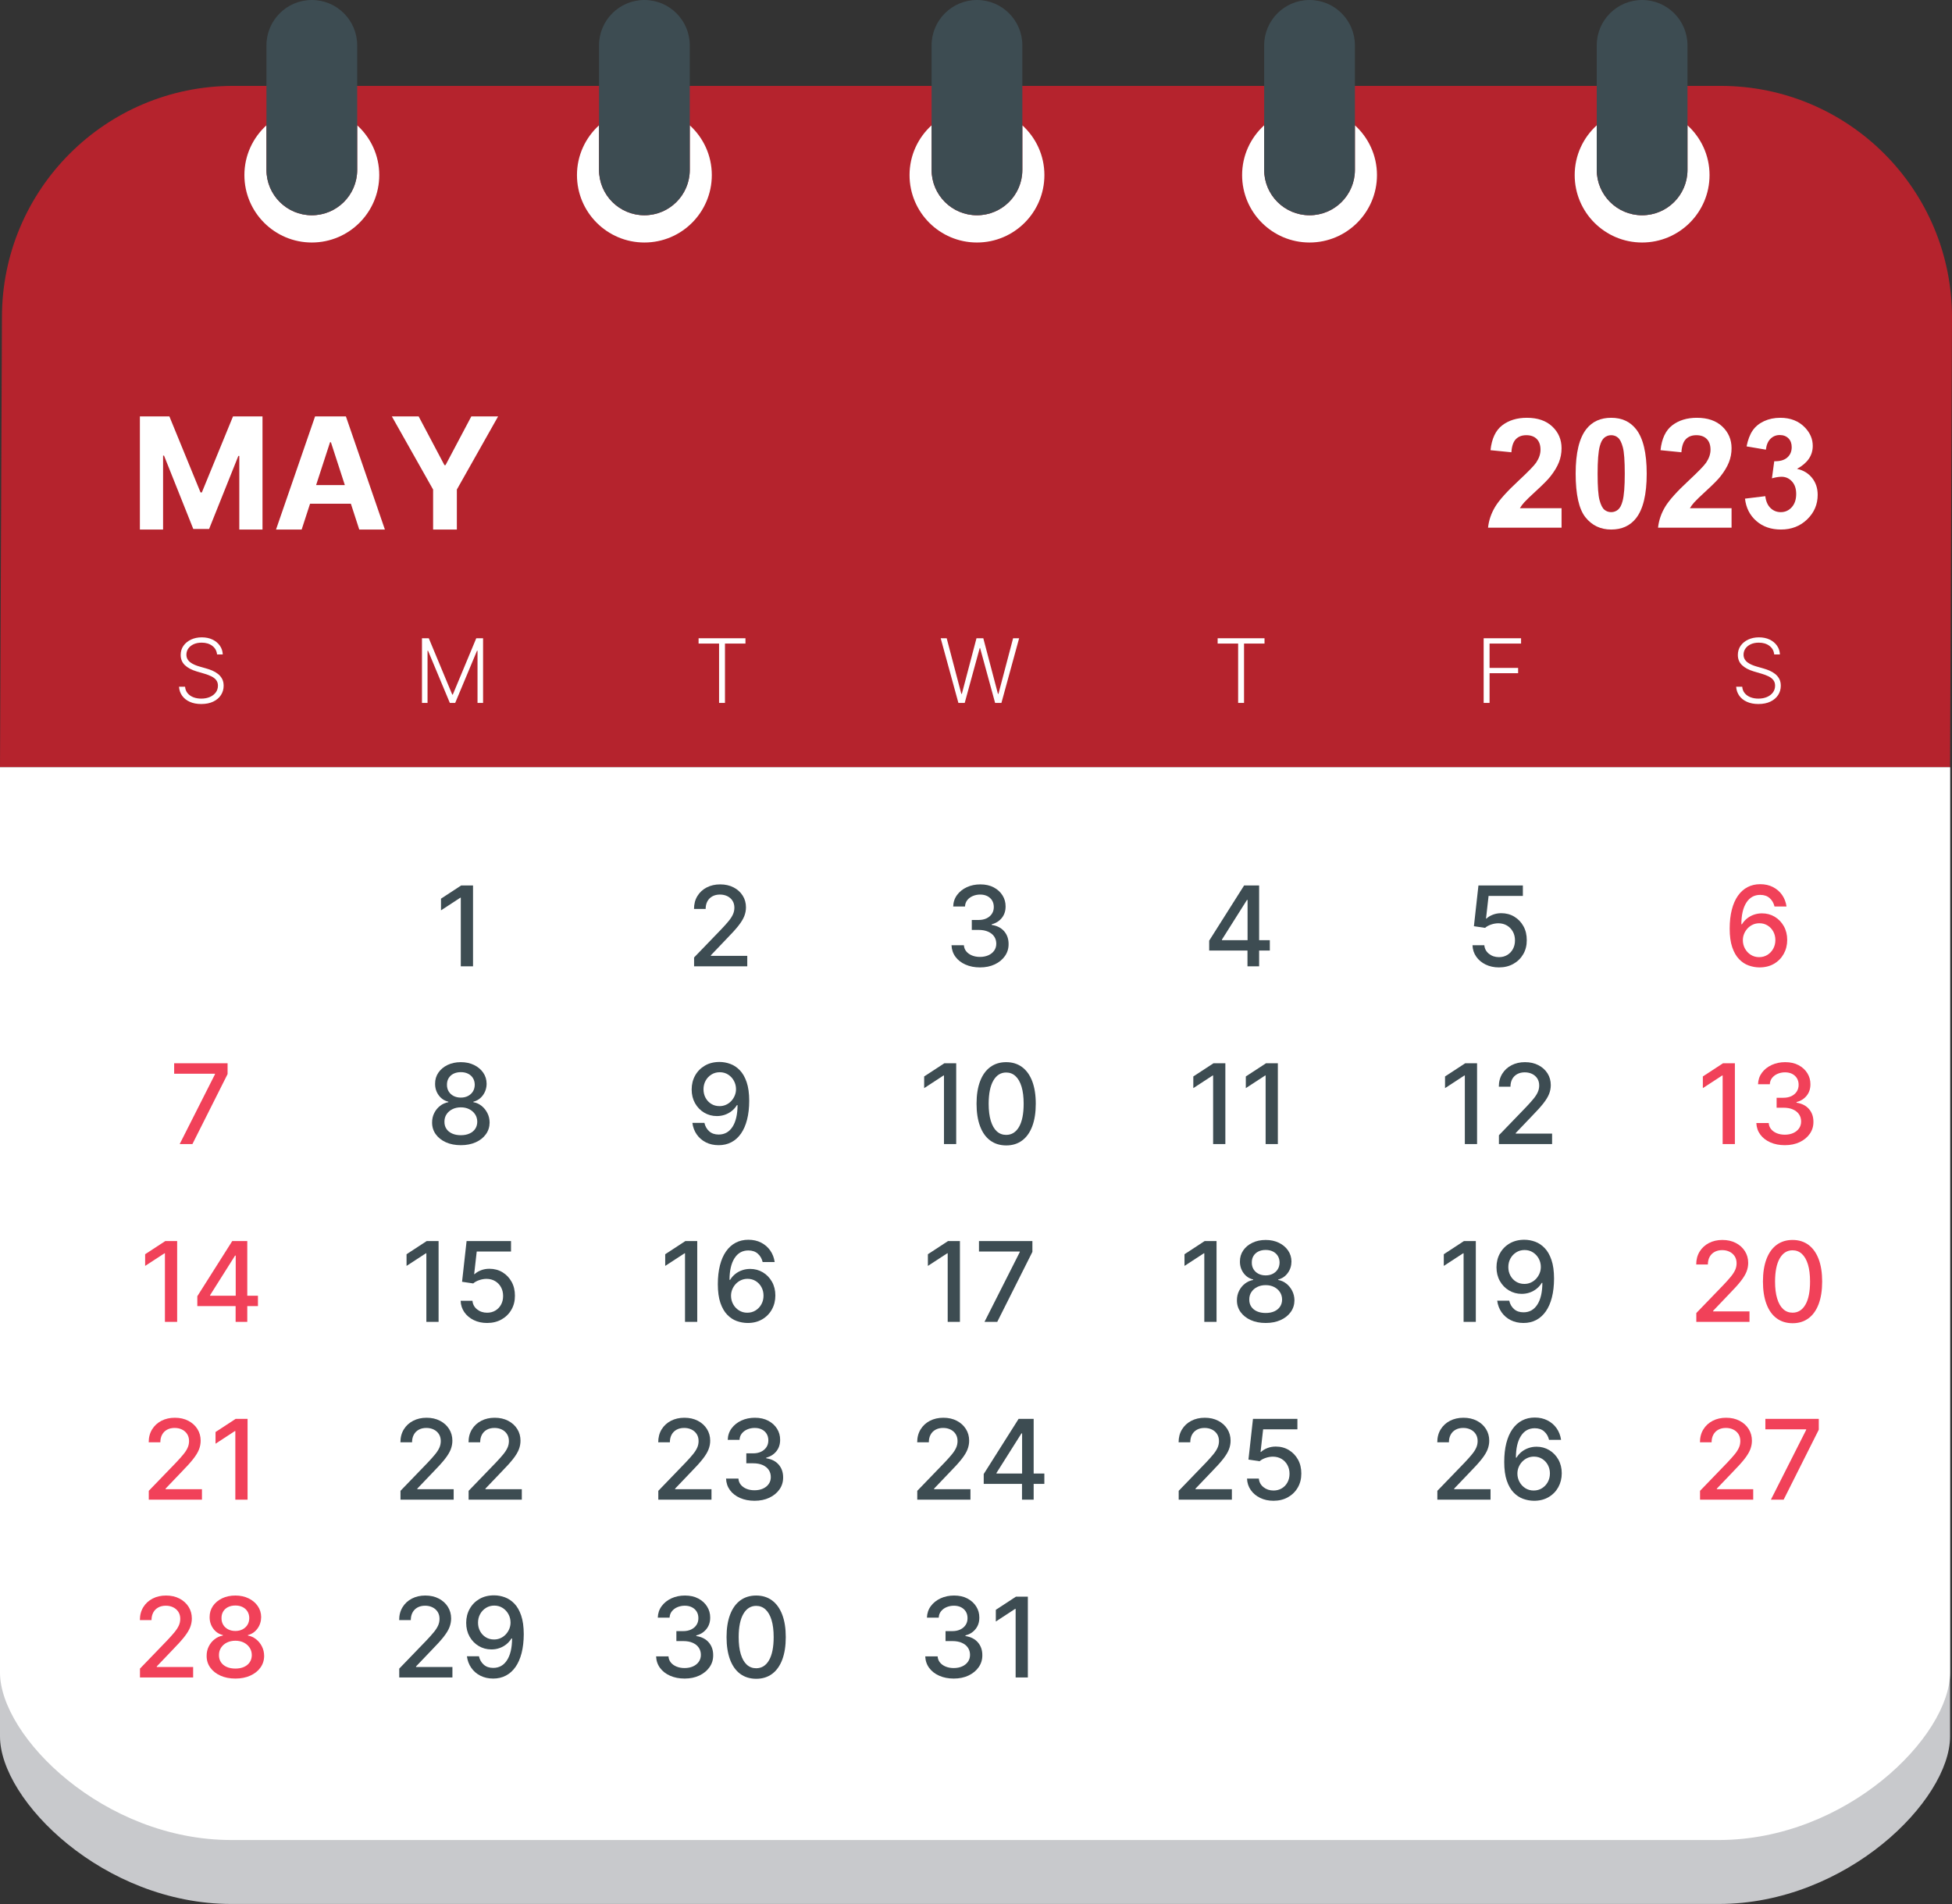 <?xml version="1.0" encoding="UTF-8"?>
<!DOCTYPE svg PUBLIC '-//W3C//DTD SVG 1.0//EN'
          'http://www.w3.org/TR/2001/REC-SVG-20010904/DTD/svg10.dtd'>
<svg height="487.6" preserveAspectRatio="xMidYMid meet" version="1.0" viewBox="0.0 0.0 500.0 487.6" width="500.0" xmlns="http://www.w3.org/2000/svg" xmlns:xlink="http://www.w3.org/1999/xlink" zoomAndPan="magnify"
><rect x="0.0" y="0.0" width="500.0" height="487.6" fill="#333333" stroke="none"/><defs
  ><clipPath id="a"
    ><path d="M 0 196 L 500 196 L 500 487.59 L 0 487.59 Z M 0 196"
    /></clipPath
  ></defs
  ><g
  ><g clip-path="url(#a)" id="change1_1"
    ><path d="M 0 196.496 L 0 444.695 C 0 461.055 26.535 487.59 59.27 487.59 L 440.234 487.59 C 472.969 487.59 499.504 461.055 499.504 444.695 L 499.504 196.496 L 0 196.496" fill="#c8c9cc"
    /></g
    ><g id="change2_1"
    ><path d="M 440.73 21.996 L 59.766 21.996 C 27.031 21.996 0.496 48.531 0.496 81.262 L 0 196.496 L 499.504 196.496 L 500 81.262 C 500 48.531 473.465 21.996 440.73 21.996" fill="#b5232d"
    /></g
    ><g id="change3_1"
    ><path d="M 79.871 62.105 C 89.41 62.105 97.145 54.371 97.145 44.836 C 97.145 39.781 94.957 35.246 91.496 32.09 L 91.496 43.508 C 91.496 49.926 86.293 55.129 79.871 55.129 C 73.453 55.129 68.25 49.926 68.25 43.508 L 68.25 32.09 C 64.789 35.246 62.602 39.781 62.602 44.836 C 62.602 54.371 70.336 62.105 79.871 62.105" fill="#fff"
    /></g
    ><g id="change3_2"
    ><path d="M 165.062 62.105 C 174.598 62.105 182.328 54.371 182.328 44.836 C 182.328 39.781 180.145 35.246 176.684 32.09 L 176.684 43.508 C 176.684 49.926 171.48 55.129 165.062 55.129 C 158.641 55.129 153.438 49.926 153.438 43.508 L 153.438 32.09 C 149.977 35.246 147.789 39.781 147.789 44.836 C 147.789 54.371 155.523 62.105 165.062 62.105" fill="#fff"
    /></g
    ><g id="change3_3"
    ><path d="M 250.246 62.105 C 259.785 62.105 267.52 54.371 267.52 44.836 C 267.52 39.781 265.332 35.246 261.871 32.09 L 261.871 43.508 C 261.871 49.926 256.668 55.129 250.246 55.129 C 243.828 55.129 238.625 49.926 238.625 43.508 L 238.625 32.09 C 235.164 35.246 232.977 39.781 232.977 44.836 C 232.977 54.371 240.711 62.105 250.246 62.105" fill="#fff"
    /></g
    ><g id="change3_4"
    ><path d="M 420.621 62.105 C 430.16 62.105 437.895 54.371 437.895 44.836 C 437.895 39.781 435.707 35.246 432.246 32.09 L 432.246 43.508 C 432.246 49.926 427.043 55.129 420.621 55.129 C 414.203 55.129 409 49.926 409 43.508 L 409 32.09 C 405.539 35.246 403.352 39.781 403.352 44.836 C 403.352 54.371 411.086 62.105 420.621 62.105" fill="#fff"
    /></g
    ><g id="change3_5"
    ><path d="M 335.438 62.105 C 344.973 62.105 352.707 54.371 352.707 44.836 C 352.707 39.781 350.52 35.246 347.059 32.09 L 347.059 43.508 C 347.059 49.926 341.855 55.129 335.438 55.129 C 329.016 55.129 323.812 49.926 323.812 43.508 L 323.812 32.09 C 320.352 35.246 318.164 39.781 318.164 44.836 C 318.164 54.371 325.898 62.105 335.438 62.105" fill="#fff"
    /></g
    ><g id="change3_6"
    ><path d="M 0 196.496 L 0 428.32 C 0 444.68 26.535 471.215 59.27 471.215 L 440.234 471.215 C 472.969 471.215 499.504 444.68 499.504 428.32 L 499.504 196.496 L 0 196.496" fill="#fff"
    /></g
    ><g id="change3_7"
    ><path d="M 53.75 178.496 C 53.105 178.773 52.371 178.91 51.547 178.91 C 50.801 178.91 50.129 178.793 49.523 178.559 C 48.922 178.324 48.43 177.98 48.055 177.527 C 47.676 177.074 47.461 176.523 47.406 175.871 L 45.855 175.871 C 45.914 176.746 46.18 177.512 46.656 178.176 C 47.129 178.84 47.781 179.355 48.609 179.73 C 49.441 180.105 50.418 180.293 51.547 180.293 C 52.742 180.293 53.77 180.09 54.625 179.676 C 55.48 179.262 56.141 178.703 56.598 177.996 C 57.055 177.293 57.285 176.496 57.285 175.613 C 57.285 174.922 57.152 174.332 56.887 173.84 C 56.617 173.348 56.266 172.93 55.828 172.586 C 55.387 172.242 54.902 171.961 54.375 171.73 C 53.848 171.508 53.32 171.32 52.789 171.176 L 51.043 170.676 C 50.645 170.562 50.25 170.422 49.859 170.254 C 49.469 170.086 49.113 169.887 48.793 169.652 C 48.473 169.418 48.219 169.137 48.031 168.805 C 47.84 168.477 47.746 168.094 47.746 167.656 C 47.746 167.066 47.91 166.535 48.242 166.07 C 48.574 165.605 49.031 165.238 49.617 164.973 C 50.203 164.711 50.879 164.578 51.652 164.578 C 52.746 164.578 53.652 164.852 54.375 165.395 C 55.098 165.938 55.504 166.672 55.598 167.594 L 57.059 167.594 C 57.027 166.754 56.777 166.004 56.312 165.344 C 55.844 164.684 55.215 164.164 54.422 163.785 C 53.633 163.41 52.719 163.219 51.691 163.219 C 50.672 163.219 49.754 163.41 48.938 163.789 C 48.121 164.172 47.477 164.699 46.996 165.375 C 46.52 166.051 46.281 166.836 46.281 167.723 C 46.281 168.785 46.641 169.656 47.359 170.344 C 48.074 171.027 49.082 171.562 50.383 171.949 L 52.363 172.531 C 53.047 172.734 53.648 172.961 54.168 173.219 C 54.688 173.48 55.094 173.797 55.387 174.18 C 55.676 174.559 55.824 175.027 55.824 175.59 C 55.824 176.254 55.637 176.832 55.27 177.332 C 54.898 177.828 54.391 178.219 53.75 178.496" fill="#fff"
    /></g
    ><g id="change3_8"
    ><path d="M 123.738 180.012 L 123.738 163.453 L 121.992 163.453 L 115.984 177.879 L 115.84 177.879 L 109.836 163.453 L 108.086 163.453 L 108.086 180.012 L 109.512 180.012 L 109.512 166.648 L 109.641 166.648 L 115.227 180.012 L 116.598 180.012 L 122.188 166.648 L 122.316 166.648 L 122.316 180.012 L 123.738 180.012" fill="#fff"
    /></g
    ><g id="change3_9"
    ><path d="M 185.699 180.012 L 185.699 164.812 L 190.949 164.812 L 190.949 163.453 L 178.941 163.453 L 178.941 164.812 L 184.188 164.812 L 184.188 180.012 L 185.699 180.012" fill="#fff"
    /></g
    ><g id="change3_10"
    ><path d="M 255.621 177.691 L 251.871 163.453 L 250.125 163.453 L 246.375 177.691 L 246.242 177.691 L 242.492 163.453 L 240.957 163.453 L 245.492 180.012 L 247.109 180.012 L 250.949 165.969 L 251.055 165.969 L 254.895 180.012 L 256.512 180.012 L 261.047 163.453 L 259.504 163.453 L 255.75 177.691 L 255.621 177.691" fill="#fff"
    /></g
    ><g id="change3_11"
    ><path d="M 317.145 180.012 L 318.656 180.012 L 318.656 164.812 L 323.902 164.812 L 323.902 163.453 L 311.898 163.453 L 311.898 164.812 L 317.145 164.812 L 317.145 180.012" fill="#fff"
    /></g
    ><g id="change3_12"
    ><path d="M 381.547 172.402 L 388.863 172.402 L 388.863 171.047 L 381.547 171.047 L 381.547 164.812 L 389.617 164.812 L 389.617 163.453 L 380.035 163.453 L 380.035 180.012 L 381.547 180.012 L 381.547 172.402" fill="#fff"
    /></g
    ><g id="change3_13"
    ><path d="M 452.609 178.496 C 451.965 178.773 451.23 178.91 450.406 178.91 C 449.664 178.91 448.988 178.793 448.387 178.559 C 447.781 178.324 447.293 177.98 446.914 177.527 C 446.535 177.074 446.32 176.523 446.266 175.871 L 444.715 175.871 C 444.773 176.746 445.043 177.512 445.516 178.176 C 445.988 178.84 446.641 179.355 447.473 179.73 C 448.301 180.105 449.281 180.293 450.406 180.293 C 451.602 180.293 452.629 180.09 453.488 179.676 C 454.344 179.262 455 178.703 455.461 177.996 C 455.918 177.293 456.145 176.496 456.145 175.613 C 456.145 174.922 456.012 174.332 455.746 173.84 C 455.48 173.348 455.125 172.93 454.688 172.586 C 454.246 172.242 453.766 171.961 453.234 171.73 C 452.707 171.508 452.18 171.32 451.652 171.176 L 449.906 170.676 C 449.508 170.562 449.113 170.422 448.723 170.254 C 448.328 170.086 447.977 169.887 447.652 169.652 C 447.332 169.418 447.078 169.137 446.891 168.805 C 446.703 168.477 446.605 168.094 446.605 167.656 C 446.605 167.066 446.773 166.535 447.105 166.07 C 447.438 165.605 447.895 165.238 448.48 164.973 C 449.062 164.711 449.742 164.578 450.512 164.578 C 451.605 164.578 452.516 164.852 453.234 165.395 C 453.957 165.938 454.363 166.672 454.457 167.594 L 455.922 167.594 C 455.887 166.754 455.637 166.004 455.172 165.344 C 454.707 164.684 454.078 164.164 453.285 163.785 C 452.492 163.41 451.582 163.219 450.551 163.219 C 449.535 163.219 448.617 163.41 447.801 163.789 C 446.984 164.172 446.336 164.699 445.859 165.375 C 445.383 166.051 445.145 166.836 445.145 167.723 C 445.145 168.785 445.504 169.656 446.219 170.344 C 446.938 171.027 447.945 171.562 449.242 171.949 L 451.223 172.531 C 451.906 172.734 452.512 172.961 453.031 173.219 C 453.551 173.48 453.957 173.797 454.246 174.18 C 454.535 174.559 454.684 175.027 454.684 175.59 C 454.684 176.254 454.5 176.832 454.129 177.332 C 453.762 177.828 453.254 178.219 452.609 178.496" fill="#fff"
    /></g
    ><g id="change3_14"
    ><path d="M 389.031 123.051 C 386.023 125.844 384.012 128.082 382.992 129.77 C 381.973 131.461 381.359 133.246 381.156 135.133 L 399.988 135.133 L 399.988 130.145 L 389.32 130.145 C 389.602 129.66 389.969 129.164 390.422 128.652 C 390.871 128.145 391.945 127.109 393.641 125.555 C 395.336 124 396.508 122.809 397.156 121.98 C 398.141 120.734 398.855 119.539 399.309 118.398 C 399.762 117.258 399.988 116.055 399.988 114.793 C 399.988 112.574 399.195 110.723 397.617 109.23 C 396.035 107.738 393.863 106.992 391.098 106.992 C 388.574 106.992 386.473 107.637 384.789 108.926 C 383.105 110.211 382.105 112.336 381.789 115.289 L 387.141 115.824 C 387.242 114.258 387.625 113.137 388.289 112.461 C 388.949 111.785 389.844 111.449 390.965 111.449 C 392.098 111.449 392.988 111.77 393.633 112.414 C 394.273 113.059 394.598 113.977 394.598 115.176 C 394.598 116.262 394.227 117.355 393.488 118.465 C 392.938 119.266 391.453 120.797 389.031 123.051" fill="#fff"
    /></g
    ><g id="change3_15"
    ><path d="M 415.625 128.309 C 415.344 129.379 414.949 130.121 414.441 130.535 C 413.93 130.949 413.352 131.156 412.699 131.156 C 412.051 131.156 411.473 130.953 410.969 130.547 C 410.469 130.137 410.051 129.32 409.719 128.09 C 409.387 126.859 409.223 124.602 409.223 121.312 C 409.223 118.023 409.406 115.688 409.773 114.297 C 410.055 113.227 410.449 112.484 410.961 112.07 C 411.469 111.656 412.051 111.449 412.699 111.449 C 413.352 111.449 413.926 111.656 414.43 112.07 C 414.934 112.484 415.352 113.305 415.684 114.535 C 416.016 115.766 416.18 118.023 416.18 121.312 C 416.18 124.602 415.992 126.934 415.625 128.309 Z M 412.699 106.992 C 409.984 106.992 407.867 107.949 406.352 109.863 C 404.52 112.18 403.602 115.98 403.602 121.254 C 403.602 126.633 404.438 130.371 406.105 132.469 C 407.773 134.562 409.973 135.609 412.699 135.609 C 415.414 135.609 417.527 134.656 419.047 132.742 C 420.883 130.426 421.801 126.613 421.801 121.312 C 421.801 115.996 420.887 112.195 419.066 109.898 C 417.535 107.965 415.414 106.992 412.699 106.992" fill="#fff"
    /></g
    ><g id="change3_16"
    ><path d="M 428.336 108.926 C 426.656 110.211 425.652 112.336 425.336 115.289 L 430.688 115.824 C 430.789 114.258 431.172 113.137 431.836 112.461 C 432.496 111.785 433.391 111.449 434.512 111.449 C 435.645 111.449 436.535 111.77 437.18 112.414 C 437.82 113.059 438.145 113.977 438.145 115.176 C 438.145 116.262 437.773 117.355 437.035 118.465 C 436.484 119.266 435.004 120.797 432.582 123.051 C 429.57 125.844 427.559 128.082 426.539 129.77 C 425.52 131.461 424.906 133.246 424.703 135.133 L 443.535 135.133 L 443.535 130.145 L 432.867 130.145 C 433.148 129.66 433.516 129.164 433.969 128.652 C 434.418 128.145 435.492 127.109 437.188 125.555 C 438.883 124 440.055 122.809 440.707 121.98 C 441.688 120.734 442.402 119.539 442.855 118.398 C 443.309 117.258 443.535 116.055 443.535 114.793 C 443.535 112.574 442.742 110.723 441.164 109.23 C 439.582 107.738 437.41 106.992 434.645 106.992 C 432.121 106.992 430.02 107.637 428.336 108.926" fill="#fff"
    /></g
    ><g id="change3_17"
    ><path d="M 456.152 131.156 C 455.117 131.156 454.238 130.809 453.512 130.105 C 452.785 129.406 452.34 128.391 452.176 127.066 L 446.977 127.699 C 447.242 130.055 448.211 131.965 449.883 133.422 C 451.551 134.883 453.652 135.609 456.191 135.609 C 458.867 135.609 461.102 134.746 462.898 133.012 C 464.695 131.277 465.594 129.184 465.594 126.723 C 465.594 125.027 465.113 123.582 464.152 122.383 C 463.191 121.184 461.906 120.414 460.301 120.07 C 462.988 118.605 464.332 116.641 464.332 114.184 C 464.332 112.449 463.676 110.895 462.363 109.516 C 460.77 107.836 458.656 106.992 456.02 106.992 C 454.477 106.992 453.086 107.285 451.84 107.863 C 450.598 108.445 449.629 109.238 448.934 110.254 C 448.238 111.266 447.723 112.621 447.379 114.316 L 452.328 115.156 C 452.469 113.934 452.863 113.004 453.512 112.367 C 454.164 111.727 454.949 111.41 455.863 111.41 C 456.797 111.41 457.539 111.691 458.102 112.25 C 458.66 112.812 458.941 113.562 458.941 114.508 C 458.941 115.617 458.562 116.504 457.797 117.176 C 457.031 117.844 455.922 118.156 454.469 118.121 L 453.879 122.496 C 454.832 122.23 455.652 122.098 456.344 122.098 C 457.387 122.098 458.273 122.492 459 123.281 C 459.727 124.07 460.09 125.141 460.09 126.492 C 460.09 127.922 459.711 129.055 458.953 129.895 C 458.195 130.738 457.262 131.156 456.152 131.156" fill="#fff"
    /></g
    ><g id="change3_18"
    ><path d="M 41.773 116.684 L 42.016 116.684 L 49.512 135.469 L 53.559 135.469 L 61.055 116.754 L 61.297 116.754 L 61.297 135.609 L 67.238 135.609 L 67.238 106.637 L 59.684 106.637 L 51.703 126.105 L 51.363 126.105 L 43.387 106.637 L 35.832 106.637 L 35.832 135.609 L 41.773 135.609 L 41.773 116.684" fill="#fff"
    /></g
    ><g id="change3_19"
    ><path d="M 80.973 124.223 L 84.539 113.258 L 84.766 113.258 L 88.328 124.223 Z M 80.707 106.637 L 70.703 135.609 L 77.27 135.609 L 79.418 129.004 L 89.879 129.004 L 92.023 135.609 L 98.59 135.609 L 88.602 106.637 L 80.707 106.637" fill="#fff"
    /></g
    ><g id="change3_20"
    ><path d="M 110.938 135.609 L 117.023 135.609 L 117.023 125.367 L 127.59 106.637 L 120.73 106.637 L 114.121 119.117 L 113.84 119.117 L 107.234 106.637 L 100.371 106.637 L 110.938 125.367 L 110.938 135.609" fill="#fff"
    /></g
    ><g id="change4_1"
    ><path d="M 446.758 239.121 C 446.977 238.598 447.277 238.137 447.664 237.73 C 448.047 237.328 448.492 237.012 449 236.781 C 449.512 236.551 450.062 236.438 450.664 236.438 C 451.453 236.438 452.152 236.629 452.77 237.016 C 453.387 237.398 453.871 237.914 454.227 238.57 C 454.578 239.223 454.758 239.949 454.758 240.742 C 454.758 241.559 454.574 242.297 454.211 242.953 C 453.848 243.613 453.352 244.141 452.727 244.531 C 452.098 244.922 451.387 245.117 450.594 245.117 C 449.797 245.117 449.086 244.918 448.453 244.516 C 447.824 244.117 447.332 243.586 446.969 242.926 C 446.609 242.266 446.43 241.547 446.43 240.773 C 446.43 240.191 446.539 239.641 446.758 239.121 Z M 445.449 245.621 C 446.176 246.379 446.988 246.918 447.879 247.238 C 448.77 247.562 449.68 247.73 450.602 247.746 C 452.043 247.758 453.305 247.453 454.383 246.832 C 455.461 246.207 456.297 245.359 456.895 244.289 C 457.488 243.219 457.789 242.023 457.789 240.703 C 457.789 239.383 457.496 238.211 456.918 237.184 C 456.34 236.16 455.562 235.359 454.59 234.773 C 453.617 234.191 452.531 233.902 451.328 233.902 C 450.609 233.902 449.926 234.016 449.273 234.238 C 448.625 234.465 448.039 234.785 447.516 235.199 C 446.992 235.613 446.555 236.113 446.195 236.699 L 446.047 236.699 C 446.051 234.328 446.477 232.48 447.324 231.156 C 448.172 229.836 449.352 229.172 450.867 229.172 C 451.863 229.172 452.672 229.445 453.289 229.996 C 453.91 230.547 454.324 231.262 454.535 232.145 L 457.613 232.145 C 457.453 231.031 457.074 230.047 456.48 229.191 C 455.883 228.336 455.105 227.664 454.148 227.172 C 453.195 226.68 452.098 226.434 450.867 226.434 C 449.668 226.434 448.586 226.688 447.621 227.191 C 446.656 227.695 445.836 228.434 445.156 229.406 C 444.477 230.375 443.957 231.566 443.598 232.977 C 443.234 234.387 443.055 236 443.055 237.812 C 443.055 239.719 443.273 241.309 443.707 242.582 C 444.141 243.855 444.723 244.867 445.449 245.621" fill="#f14159"
    /></g
    ><g id="change4_2"
    ><path d="M 55.059 275.125 L 46.023 292.992 L 49.285 292.992 L 58.293 275.066 L 58.293 272.297 L 44.609 272.297 L 44.609 274.973 L 55.059 274.973 L 55.059 275.125" fill="#f14159"
    /></g
    ><g id="change4_3"
    ><path d="M 441.254 275.43 L 441.254 292.992 L 444.387 292.992 L 444.387 272.297 L 441.344 272.297 L 436.18 275.672 L 436.18 278.66 L 441.129 275.43 L 441.254 275.43" fill="#f14159"
    /></g
    ><g id="change4_4"
    ><path d="M 453.477 292.559 C 454.562 293.035 455.801 293.273 457.188 293.273 C 458.602 293.273 459.859 293.016 460.957 292.5 C 462.055 291.984 462.922 291.277 463.559 290.375 C 464.195 289.473 464.512 288.449 464.504 287.312 C 464.512 286.004 464.137 284.91 463.379 284.027 C 462.617 283.145 461.555 282.602 460.18 282.391 L 460.18 282.23 C 461.258 281.953 462.121 281.41 462.77 280.602 C 463.422 279.793 463.742 278.809 463.734 277.652 C 463.742 276.637 463.48 275.699 462.953 274.844 C 462.426 273.988 461.676 273.301 460.711 272.785 C 459.742 272.27 458.598 272.012 457.27 272.012 C 456 272.012 454.852 272.254 453.812 272.73 C 452.773 273.211 451.941 273.871 451.312 274.719 C 450.684 275.57 450.352 276.555 450.316 277.672 L 453.336 277.672 C 453.363 277.039 453.559 276.496 453.922 276.039 C 454.289 275.586 454.762 275.234 455.344 274.988 C 455.926 274.742 456.555 274.617 457.227 274.617 C 457.938 274.617 458.551 274.754 459.074 275.023 C 459.594 275.293 459.996 275.664 460.285 276.141 C 460.57 276.613 460.715 277.172 460.715 277.812 C 460.715 278.48 460.551 279.062 460.219 279.555 C 459.891 280.051 459.434 280.438 458.852 280.715 C 458.27 280.988 457.594 281.129 456.824 281.129 L 455.074 281.129 L 455.074 283.676 L 456.824 283.676 C 457.781 283.676 458.598 283.824 459.273 284.129 C 459.953 284.43 460.465 284.848 460.82 285.375 C 461.176 285.906 461.352 286.516 461.352 287.211 C 461.352 287.879 461.172 288.465 460.816 288.973 C 460.457 289.48 459.965 289.879 459.336 290.16 C 458.703 290.445 457.984 290.586 457.168 290.586 C 456.426 290.586 455.754 290.465 455.148 290.223 C 454.539 289.98 454.051 289.633 453.676 289.188 C 453.301 288.738 453.094 288.207 453.055 287.594 L 449.883 287.594 C 449.93 288.719 450.27 289.711 450.898 290.562 C 451.527 291.41 452.387 292.078 453.477 292.559" fill="#f14159"
    /></g
    ><g id="change4_5"
    ><path d="M 42.246 320.961 L 42.246 338.523 L 45.379 338.523 L 45.379 317.824 L 42.34 317.824 L 37.176 321.199 L 37.176 324.191 L 42.129 320.961 L 42.246 320.961" fill="#f14159"
    /></g
    ><g id="change4_6"
    ><path d="M 53.82 331.672 L 60.215 321.547 L 60.379 321.547 L 60.379 331.832 L 53.82 331.832 Z M 50.543 334.48 L 60.355 334.48 L 60.355 338.523 L 63.34 338.523 L 63.34 334.48 L 66.074 334.48 L 66.074 331.832 L 63.34 331.832 L 63.34 317.824 L 59.488 317.824 L 50.543 331.953 L 50.543 334.48" fill="#f14159"
    /></g
    ><g id="change4_7"
    ><path d="M 443.363 326.926 C 442.875 327.523 442.258 328.215 441.512 329.004 L 434.508 336.258 L 434.508 338.523 L 448.129 338.523 L 448.129 335.844 L 438.812 335.844 L 438.812 335.691 L 442.926 331.387 C 444.184 330.105 445.168 329.02 445.875 328.117 C 446.582 327.219 447.078 326.402 447.367 325.668 C 447.652 324.934 447.797 324.184 447.797 323.414 C 447.797 322.305 447.516 321.305 446.957 320.418 C 446.398 319.531 445.621 318.832 444.629 318.316 C 443.633 317.801 442.484 317.543 441.188 317.543 C 439.898 317.543 438.75 317.805 437.742 318.324 C 436.73 318.848 435.934 319.582 435.355 320.523 C 434.777 321.469 434.484 322.57 434.484 323.828 L 437.469 323.828 C 437.469 323.086 437.617 322.441 437.91 321.887 C 438.211 321.336 438.633 320.906 439.188 320.605 C 439.738 320.305 440.387 320.148 441.125 320.148 C 441.824 320.148 442.457 320.285 443.016 320.559 C 443.574 320.832 444.016 321.223 444.34 321.723 C 444.66 322.223 444.824 322.82 444.824 323.508 C 444.824 324.113 444.703 324.684 444.461 325.223 C 444.219 325.762 443.852 326.328 443.363 326.926" fill="#f14159"
    /></g
    ><g id="change4_8"
    ><path d="M 455.879 322.254 C 456.676 320.879 457.77 320.191 459.164 320.191 C 460.086 320.191 460.883 320.5 461.555 321.117 C 462.223 321.734 462.738 322.637 463.102 323.824 C 463.461 325.012 463.641 326.465 463.641 328.184 C 463.641 330.77 463.246 332.75 462.453 334.117 C 461.66 335.484 460.566 336.168 459.164 336.168 C 458.227 336.168 457.426 335.863 456.762 335.254 C 456.094 334.645 455.578 333.742 455.219 332.555 C 454.855 331.367 454.676 329.91 454.676 328.184 C 454.684 325.605 455.086 323.625 455.879 322.254 Z M 455.07 337.602 C 456.203 338.438 457.566 338.859 459.164 338.867 C 460.754 338.867 462.113 338.445 463.246 337.605 C 464.379 336.77 465.242 335.555 465.844 333.961 C 466.441 332.367 466.742 330.441 466.742 328.184 C 466.742 325.941 466.441 324.027 465.84 322.438 C 465.234 320.852 464.367 319.641 463.238 318.801 C 462.105 317.965 460.746 317.543 459.164 317.543 C 457.582 317.543 456.223 317.961 455.086 318.797 C 453.949 319.633 453.082 320.844 452.48 322.434 C 451.879 324.023 451.574 325.941 451.574 328.184 C 451.574 330.434 451.875 332.355 452.477 333.953 C 453.074 335.551 453.938 336.766 455.07 337.602" fill="#f14159"
    /></g
    ><g id="change4_9"
    ><path d="M 42.414 381.223 L 46.527 376.922 C 47.789 375.641 48.77 374.551 49.477 373.652 C 50.184 372.75 50.684 371.934 50.969 371.199 C 51.254 370.465 51.398 369.715 51.398 368.945 C 51.398 367.836 51.117 366.836 50.559 365.949 C 50 365.062 49.223 364.363 48.23 363.848 C 47.238 363.332 46.09 363.074 44.789 363.074 C 43.504 363.074 42.352 363.336 41.344 363.855 C 40.332 364.379 39.539 365.113 38.961 366.055 C 38.379 367 38.09 368.102 38.09 369.359 L 41.07 369.359 C 41.07 368.617 41.219 367.973 41.516 367.422 C 41.812 366.867 42.234 366.438 42.789 366.137 C 43.34 365.836 43.988 365.684 44.727 365.684 C 45.43 365.684 46.059 365.816 46.617 366.094 C 47.18 366.363 47.617 366.754 47.941 367.254 C 48.266 367.758 48.426 368.352 48.426 369.039 C 48.426 369.645 48.305 370.215 48.062 370.754 C 47.82 371.297 47.457 371.863 46.965 372.457 C 46.48 373.055 45.859 373.746 45.113 374.535 L 38.109 381.789 L 38.109 384.055 L 51.73 384.055 L 51.73 381.375 L 42.414 381.375 L 42.414 381.223" fill="#f14159"
    /></g
    ><g id="change4_10"
    ><path d="M 63.414 384.055 L 63.414 363.355 L 60.371 363.355 L 55.207 366.73 L 55.207 369.727 L 60.16 366.488 L 60.281 366.488 L 60.281 384.055 L 63.414 384.055" fill="#f14159"
    /></g
    ><g id="change4_11"
    ><path d="M 439.766 381.223 L 443.879 376.922 C 445.141 375.641 446.121 374.551 446.832 373.652 C 447.535 372.75 448.035 371.934 448.32 371.199 C 448.605 370.465 448.75 369.715 448.75 368.945 C 448.75 367.836 448.469 366.836 447.91 365.949 C 447.352 365.062 446.574 364.363 445.582 363.848 C 444.59 363.332 443.441 363.074 442.141 363.074 C 440.855 363.074 439.707 363.336 438.695 363.855 C 437.684 364.379 436.891 365.113 436.312 366.055 C 435.73 367 435.441 368.102 435.441 369.359 L 438.422 369.359 C 438.422 368.617 438.57 367.973 438.867 367.422 C 439.164 366.867 439.59 366.438 440.141 366.137 C 440.691 365.836 441.34 365.684 442.082 365.684 C 442.781 365.684 443.41 365.816 443.969 366.094 C 444.531 366.363 444.973 366.754 445.297 367.254 C 445.617 367.758 445.777 368.352 445.777 369.039 C 445.777 369.645 445.656 370.215 445.414 370.754 C 445.172 371.297 444.809 371.863 444.32 372.457 C 443.828 373.055 443.211 373.746 442.465 374.535 L 435.461 381.789 L 435.461 384.055 L 449.082 384.055 L 449.082 381.375 L 439.766 381.375 L 439.766 381.223" fill="#f14159"
    /></g
    ><g id="change4_12"
    ><path d="M 452.195 366.035 L 462.645 366.035 L 462.645 366.188 L 453.609 384.055 L 456.875 384.055 L 465.879 366.129 L 465.879 363.355 L 452.195 363.355 L 452.195 366.035" fill="#f14159"
    /></g
    ><g id="change4_13"
    ><path d="M 40.156 426.754 L 44.27 422.449 C 45.527 421.168 46.512 420.078 47.219 419.18 C 47.926 418.277 48.422 417.465 48.711 416.73 C 48.996 415.992 49.141 415.242 49.141 414.477 C 49.141 413.363 48.859 412.363 48.301 411.477 C 47.742 410.594 46.965 409.895 45.973 409.379 C 44.977 408.859 43.832 408.602 42.531 408.602 C 41.242 408.602 40.094 408.863 39.086 409.387 C 38.074 409.91 37.281 410.641 36.699 411.586 C 36.121 412.527 35.832 413.629 35.832 414.891 L 38.812 414.891 C 38.812 414.148 38.961 413.504 39.258 412.949 C 39.551 412.395 39.977 411.969 40.531 411.664 C 41.082 411.363 41.73 411.211 42.469 411.211 C 43.172 411.211 43.801 411.348 44.359 411.621 C 44.918 411.895 45.359 412.281 45.684 412.781 C 46.008 413.285 46.168 413.879 46.168 414.566 C 46.168 415.172 46.047 415.746 45.805 416.285 C 45.562 416.824 45.195 417.391 44.707 417.984 C 44.219 418.582 43.602 419.273 42.855 420.062 L 35.852 427.32 L 35.852 429.582 L 49.473 429.582 L 49.473 426.902 L 40.156 426.902 L 40.156 426.754" fill="#f14159"
    /></g
    ><g id="change4_14"
    ><path d="M 63.973 425.676 C 63.629 426.191 63.145 426.594 62.52 426.879 C 61.895 427.164 61.152 427.309 60.297 427.309 C 59.434 427.309 58.684 427.164 58.051 426.879 C 57.418 426.594 56.93 426.191 56.594 425.676 C 56.254 425.16 56.086 424.559 56.09 423.863 C 56.086 423.141 56.266 422.504 56.629 421.953 C 56.992 421.402 57.488 420.965 58.125 420.648 C 58.758 420.336 59.48 420.176 60.297 420.176 C 61.105 420.176 61.82 420.336 62.449 420.648 C 63.074 420.965 63.57 421.402 63.938 421.953 C 64.305 422.504 64.492 423.141 64.5 423.863 C 64.492 424.559 64.316 425.16 63.973 425.676 Z M 56.738 414.383 C 56.73 413.738 56.879 413.172 57.172 412.688 C 57.469 412.199 57.887 411.824 58.422 411.559 C 58.957 411.293 59.582 411.16 60.297 411.16 C 60.996 411.16 61.613 411.293 62.145 411.559 C 62.676 411.824 63.094 412.199 63.395 412.688 C 63.691 413.172 63.844 413.738 63.852 414.383 C 63.844 415.043 63.688 415.621 63.383 416.113 C 63.074 416.602 62.656 416.988 62.125 417.266 C 61.594 417.539 60.984 417.68 60.297 417.68 C 59.594 417.68 58.977 417.539 58.441 417.266 C 57.906 416.988 57.484 416.602 57.184 416.113 C 56.883 415.621 56.73 415.043 56.738 414.383 Z M 65.594 419.797 C 64.973 419.301 64.273 418.984 63.5 418.852 L 63.5 418.73 C 64.504 418.48 65.316 417.93 65.945 417.07 C 66.57 416.219 66.887 415.234 66.895 414.121 C 66.887 413.07 66.598 412.129 66.023 411.297 C 65.453 410.465 64.668 409.809 63.676 409.328 C 62.684 408.848 61.555 408.602 60.297 408.602 C 59.023 408.602 57.887 408.844 56.891 409.32 C 55.895 409.801 55.109 410.453 54.539 411.285 C 53.973 412.117 53.691 413.062 53.695 414.121 C 53.691 415.234 53.996 416.219 54.617 417.07 C 55.234 417.93 56.059 418.48 57.094 418.73 L 57.094 418.852 C 56.309 418.984 55.605 419.301 54.969 419.797 C 54.336 420.289 53.836 420.906 53.469 421.645 C 53.102 422.383 52.922 423.188 52.93 424.066 C 52.922 425.184 53.23 426.18 53.859 427.055 C 54.484 427.934 55.352 428.617 56.461 429.117 C 57.57 429.617 58.848 429.867 60.297 429.867 C 61.73 429.867 63 429.617 64.109 429.117 C 65.219 428.617 66.086 427.934 66.711 427.055 C 67.34 426.18 67.656 425.184 67.66 424.066 C 67.656 423.188 67.465 422.383 67.094 421.645 C 66.719 420.906 66.219 420.289 65.594 419.797" fill="#f14159"
    /></g
    ><g id="change5_1"
    ><path d="M 79.871 0 C 73.453 0 68.25 5.203 68.25 11.621 L 68.25 43.508 C 68.25 49.926 73.453 55.129 79.871 55.129 C 86.293 55.129 91.496 49.926 91.496 43.508 L 91.496 11.621 C 91.496 5.203 86.293 0 79.871 0" fill="#3d4c52"
    /></g
    ><g id="change5_2"
    ><path d="M 176.684 43.508 L 176.684 11.621 C 176.684 5.203 171.48 0 165.062 0 C 158.641 0 153.438 5.203 153.438 11.621 L 153.438 43.508 C 153.438 49.926 158.641 55.129 165.062 55.129 C 171.48 55.129 176.684 49.926 176.684 43.508" fill="#3d4c52"
    /></g
    ><g id="change5_3"
    ><path d="M 250.246 55.129 C 256.668 55.129 261.871 49.926 261.871 43.508 L 261.871 11.621 C 261.871 5.203 256.668 0 250.246 0 C 243.828 0 238.625 5.203 238.625 11.621 L 238.625 43.508 C 238.625 49.926 243.828 55.129 250.246 55.129" fill="#3d4c52"
    /></g
    ><g id="change5_4"
    ><path d="M 420.621 0 C 414.203 0 409 5.203 409 11.621 L 409 43.508 C 409 49.926 414.203 55.129 420.621 55.129 C 427.043 55.129 432.246 49.926 432.246 43.508 L 432.246 11.621 C 432.246 5.203 427.043 0 420.621 0" fill="#3d4c52"
    /></g
    ><g id="change5_5"
    ><path d="M 335.438 0 C 329.016 0 323.812 5.203 323.812 11.621 L 323.812 43.508 C 323.812 49.926 329.016 55.129 335.438 55.129 C 341.855 55.129 347.059 49.926 347.059 43.508 L 347.059 11.621 C 347.059 5.203 341.855 0 335.438 0" fill="#3d4c52"
    /></g
    ><g id="change5_6"
    ><path d="M 118.031 229.898 L 118.031 247.461 L 121.164 247.461 L 121.164 226.766 L 118.121 226.766 L 112.961 230.141 L 112.961 233.133 L 117.91 229.898 L 118.031 229.898" fill="#3d4c52"
    /></g
    ><g id="change5_7"
    ><path d="M 181.195 230.828 C 181.492 230.277 181.918 229.848 182.469 229.547 C 183.02 229.242 183.668 229.09 184.41 229.09 C 185.109 229.09 185.738 229.227 186.301 229.5 C 186.859 229.773 187.301 230.16 187.621 230.66 C 187.945 231.164 188.109 231.758 188.109 232.445 C 188.109 233.055 187.984 233.625 187.742 234.164 C 187.5 234.703 187.137 235.27 186.648 235.867 C 186.16 236.465 185.539 237.156 184.793 237.941 L 177.789 245.199 L 177.789 247.461 L 191.41 247.461 L 191.41 244.785 L 182.094 244.785 L 182.094 244.633 L 186.207 240.328 C 187.469 239.047 188.449 237.961 189.16 237.059 C 189.863 236.16 190.363 235.344 190.648 234.609 C 190.938 233.875 191.078 233.121 191.078 232.355 C 191.078 231.242 190.801 230.246 190.238 229.359 C 189.68 228.473 188.906 227.773 187.91 227.258 C 186.918 226.742 185.77 226.484 184.469 226.484 C 183.184 226.484 182.035 226.746 181.023 227.266 C 180.012 227.789 179.219 228.523 178.641 229.465 C 178.059 230.406 177.77 231.512 177.77 232.77 L 180.75 232.77 C 180.75 232.027 180.898 231.383 181.195 230.828" fill="#3d4c52"
    /></g
    ><g id="change5_8"
    ><path d="M 251.031 247.746 C 252.445 247.746 253.703 247.488 254.801 246.973 C 255.898 246.457 256.766 245.746 257.402 244.844 C 258.039 243.941 258.355 242.922 258.348 241.781 C 258.355 240.477 257.98 239.383 257.223 238.5 C 256.465 237.617 255.398 237.07 254.023 236.863 L 254.023 236.699 C 255.102 236.426 255.965 235.883 256.613 235.074 C 257.266 234.266 257.586 233.281 257.582 232.121 C 257.586 231.105 257.328 230.168 256.797 229.312 C 256.27 228.457 255.52 227.773 254.555 227.258 C 253.586 226.742 252.441 226.484 251.113 226.484 C 249.848 226.484 248.695 226.723 247.656 227.199 C 246.617 227.68 245.785 228.344 245.156 229.191 C 244.527 230.039 244.195 231.023 244.16 232.145 L 247.184 232.145 C 247.211 231.512 247.406 230.965 247.77 230.512 C 248.133 230.055 248.605 229.707 249.188 229.461 C 249.77 229.215 250.398 229.09 251.074 229.09 C 251.781 229.09 252.395 229.227 252.918 229.496 C 253.438 229.766 253.844 230.137 254.129 230.613 C 254.414 231.086 254.559 231.645 254.559 232.285 C 254.559 232.949 254.395 233.531 254.062 234.027 C 253.734 234.523 253.277 234.906 252.695 235.184 C 252.113 235.461 251.438 235.598 250.668 235.598 L 248.922 235.598 L 248.922 238.145 L 250.668 238.145 C 251.625 238.145 252.441 238.297 253.117 238.602 C 253.797 238.902 254.312 239.32 254.664 239.848 C 255.02 240.379 255.195 240.988 255.195 241.684 C 255.195 242.348 255.016 242.938 254.66 243.445 C 254.305 243.953 253.809 244.352 253.18 244.633 C 252.551 244.914 251.828 245.059 251.012 245.059 C 250.27 245.059 249.598 244.938 248.992 244.695 C 248.387 244.449 247.895 244.105 247.52 243.656 C 247.148 243.211 246.938 242.68 246.898 242.066 L 243.727 242.066 C 243.773 243.191 244.113 244.18 244.742 245.031 C 245.371 245.883 246.23 246.551 247.32 247.027 C 248.406 247.508 249.645 247.746 251.031 247.746" fill="#3d4c52"
    /></g
    ><g id="change5_9"
    ><path d="M 313.004 240.773 L 313.004 240.609 L 319.398 230.484 L 319.562 230.484 L 319.562 240.773 Z M 319.539 247.461 L 322.523 247.461 L 322.523 243.422 L 325.262 243.422 L 325.262 240.773 L 322.523 240.773 L 322.523 226.766 L 318.672 226.766 L 309.73 240.895 L 309.73 243.422 L 319.539 243.422 L 319.539 247.461" fill="#3d4c52"
    /></g
    ><g id="change5_10"
    ><path d="M 386.074 244.566 C 385.457 244.934 384.75 245.117 383.957 245.117 C 382.957 245.117 382.102 244.832 381.387 244.258 C 380.676 243.688 380.281 242.953 380.207 242.066 L 377.176 242.066 C 377.215 243.164 377.535 244.141 378.137 244.996 C 378.734 245.852 379.535 246.523 380.543 247.012 C 381.551 247.5 382.688 247.746 383.957 247.746 C 385.344 247.746 386.574 247.445 387.648 246.84 C 388.723 246.238 389.566 245.41 390.176 244.359 C 390.785 243.309 391.086 242.113 391.078 240.773 C 391.086 239.434 390.805 238.246 390.234 237.211 C 389.668 236.176 388.891 235.359 387.902 234.762 C 386.914 234.16 385.789 233.859 384.531 233.859 C 383.762 233.859 383.047 233.992 382.375 234.254 C 381.703 234.516 381.164 234.844 380.762 235.234 L 380.641 235.234 L 381.297 229.445 L 390.078 229.445 L 390.078 226.766 L 378.699 226.766 L 377.539 237.195 L 380.398 237.621 C 380.789 237.27 381.301 236.988 381.934 236.77 C 382.566 236.555 383.199 236.445 383.824 236.445 C 384.645 236.453 385.375 236.645 386.012 237.023 C 386.648 237.402 387.148 237.922 387.512 238.578 C 387.879 239.238 388.059 239.992 388.059 240.836 C 388.059 241.66 387.883 242.398 387.527 243.047 C 387.176 243.691 386.688 244.199 386.074 244.566" fill="#3d4c52"
    /></g
    ><g id="change5_11"
    ><path d="M 114.379 285.363 C 114.742 284.809 115.242 284.375 115.875 284.059 C 116.508 283.742 117.23 283.582 118.047 283.582 C 118.855 283.582 119.574 283.742 120.199 284.059 C 120.824 284.375 121.324 284.809 121.691 285.363 C 122.059 285.914 122.242 286.551 122.25 287.27 C 122.242 287.965 122.07 288.57 121.727 289.086 C 121.383 289.602 120.898 290.004 120.27 290.285 C 119.645 290.574 118.902 290.719 118.047 290.719 C 117.184 290.719 116.438 290.574 115.805 290.285 C 115.172 290.004 114.684 289.602 114.344 289.086 C 114.004 288.57 113.836 287.965 113.844 287.27 C 113.836 286.551 114.016 285.914 114.379 285.363 Z M 114.488 277.793 C 114.484 277.145 114.629 276.578 114.926 276.094 C 115.223 275.609 115.637 275.234 116.172 274.969 C 116.711 274.703 117.332 274.57 118.047 274.57 C 118.75 274.57 119.363 274.703 119.895 274.969 C 120.43 275.234 120.844 275.609 121.145 276.094 C 121.445 276.578 121.598 277.145 121.605 277.793 C 121.598 278.453 121.441 279.027 121.137 279.52 C 120.828 280.012 120.406 280.395 119.875 280.672 C 119.344 280.949 118.734 281.086 118.047 281.086 C 117.348 281.086 116.73 280.949 116.191 280.672 C 115.656 280.395 115.238 280.012 114.934 279.52 C 114.633 279.027 114.484 278.453 114.488 277.793 Z M 114.211 292.527 C 115.32 293.023 116.598 293.273 118.047 293.273 C 119.48 293.273 120.754 293.023 121.863 292.527 C 122.969 292.027 123.84 291.34 124.465 290.465 C 125.09 289.59 125.406 288.594 125.414 287.473 C 125.406 286.598 125.219 285.789 124.844 285.055 C 124.469 284.316 123.973 283.699 123.348 283.203 C 122.723 282.711 122.023 282.395 121.25 282.262 L 121.25 282.137 C 122.254 281.887 123.07 281.336 123.695 280.48 C 124.32 279.625 124.641 278.641 124.645 277.531 C 124.641 276.48 124.348 275.539 123.777 274.707 C 123.203 273.875 122.422 273.219 121.426 272.734 C 120.434 272.254 119.305 272.012 118.047 272.012 C 116.773 272.012 115.641 272.254 114.641 272.73 C 113.645 273.211 112.863 273.863 112.293 274.695 C 111.723 275.527 111.441 276.473 111.449 277.531 C 111.441 278.641 111.746 279.625 112.367 280.48 C 112.988 281.336 113.812 281.887 114.844 282.137 L 114.844 282.262 C 114.062 282.395 113.355 282.711 112.723 283.203 C 112.09 283.699 111.59 284.316 111.223 285.055 C 110.855 285.789 110.676 286.598 110.68 287.473 C 110.676 288.594 110.984 289.59 111.609 290.465 C 112.238 291.34 113.105 292.027 114.211 292.527" fill="#3d4c52"
    /></g
    ><g id="change5_12"
    ><path d="M 180.746 276.75 C 181.109 276.094 181.605 275.566 182.238 275.176 C 182.867 274.785 183.574 274.59 184.363 274.59 C 185.164 274.59 185.879 274.789 186.508 275.191 C 187.133 275.59 187.625 276.121 187.984 276.781 C 188.348 277.441 188.527 278.16 188.527 278.934 C 188.527 279.508 188.418 280.055 188.199 280.574 C 187.98 281.098 187.68 281.562 187.301 281.973 C 186.918 282.379 186.473 282.695 185.961 282.926 C 185.449 283.156 184.895 283.27 184.305 283.27 C 183.508 283.27 182.805 283.078 182.188 282.699 C 181.57 282.316 181.086 281.801 180.73 281.148 C 180.379 280.496 180.199 279.766 180.199 278.965 C 180.199 278.148 180.383 277.41 180.746 276.75 Z M 180.367 284.938 C 181.348 285.523 182.434 285.816 183.625 285.816 C 184.359 285.816 185.051 285.699 185.699 285.473 C 186.344 285.242 186.93 284.922 187.449 284.504 C 187.973 284.086 188.41 283.586 188.762 283.008 L 188.922 283.008 C 188.914 285.387 188.484 287.234 187.641 288.559 C 186.789 289.883 185.605 290.547 184.09 290.547 C 183.102 290.547 182.293 290.273 181.672 289.723 C 181.047 289.172 180.637 288.453 180.434 287.562 L 177.352 287.562 C 177.5 288.684 177.871 289.672 178.473 290.531 C 179.07 291.391 179.852 292.062 180.809 292.547 C 181.762 293.031 182.859 293.273 184.09 293.273 C 185.297 293.273 186.379 293.02 187.34 292.516 C 188.301 292.012 189.121 291.273 189.801 290.305 C 190.48 289.332 191 288.141 191.359 286.73 C 191.723 285.32 191.906 283.707 191.91 281.895 C 191.906 279.988 191.684 278.398 191.25 277.125 C 190.816 275.852 190.234 274.84 189.512 274.09 C 188.789 273.336 187.977 272.797 187.082 272.469 C 186.188 272.137 185.277 271.969 184.355 271.961 C 182.906 271.953 181.645 272.266 180.57 272.887 C 179.496 273.512 178.66 274.355 178.062 275.422 C 177.469 276.492 177.168 277.684 177.168 279.004 C 177.168 280.324 177.457 281.496 178.031 282.523 C 178.609 283.547 179.387 284.352 180.367 284.938" fill="#3d4c52"
    /></g
    ><g id="change5_13"
    ><path d="M 241.797 275.43 L 241.797 292.992 L 244.93 292.992 L 244.93 272.297 L 241.887 272.297 L 236.723 275.672 L 236.723 278.66 L 241.672 275.43 L 241.797 275.43" fill="#3d4c52"
    /></g
    ><g id="change5_14"
    ><path d="M 261.02 288.586 C 260.227 289.953 259.133 290.637 257.73 290.637 C 256.793 290.637 255.992 290.332 255.324 289.723 C 254.66 289.113 254.145 288.215 253.785 287.023 C 253.426 285.836 253.242 284.379 253.242 282.652 C 253.25 280.074 253.652 278.094 254.445 276.723 C 255.242 275.348 256.336 274.66 257.73 274.66 C 258.652 274.66 259.449 274.969 260.121 275.586 C 260.793 276.203 261.305 277.105 261.668 278.293 C 262.027 279.48 262.207 280.934 262.207 282.652 C 262.207 285.238 261.812 287.219 261.02 288.586 Z M 257.73 272.012 C 256.148 272.012 254.789 272.43 253.652 273.266 C 252.52 274.102 251.648 275.312 251.047 276.902 C 250.441 278.492 250.141 280.41 250.141 282.652 C 250.141 284.902 250.441 286.824 251.043 288.422 C 251.641 290.02 252.508 291.234 253.637 292.07 C 254.77 292.906 256.137 293.328 257.73 293.336 C 259.32 293.336 260.684 292.914 261.812 292.074 C 262.945 291.238 263.812 290.023 264.41 288.43 C 265.012 286.836 265.309 284.91 265.309 282.652 C 265.309 280.41 265.008 278.496 264.406 276.906 C 263.801 275.32 262.938 274.109 261.805 273.27 C 260.672 272.434 259.312 272.012 257.73 272.012" fill="#3d4c52"
    /></g
    ><g id="change5_15"
    ><path d="M 310.738 275.43 L 310.738 292.992 L 313.871 292.992 L 313.871 272.297 L 310.828 272.297 L 305.664 275.672 L 305.664 278.66 L 310.617 275.43 L 310.738 275.43" fill="#3d4c52"
    /></g
    ><g id="change5_16"
    ><path d="M 327.32 292.992 L 327.32 272.297 L 324.281 272.297 L 319.113 275.672 L 319.113 278.66 L 324.066 275.43 L 324.188 275.43 L 324.188 292.992 L 327.32 292.992" fill="#3d4c52"
    /></g
    ><g id="change5_17"
    ><path d="M 375.215 275.43 L 375.215 292.992 L 378.348 292.992 L 378.348 272.297 L 375.305 272.297 L 370.141 275.672 L 370.141 278.66 L 375.09 275.43 L 375.215 275.43" fill="#3d4c52"
    /></g
    ><g id="change5_18"
    ><path d="M 387.176 272.797 C 386.168 273.316 385.371 274.051 384.793 274.992 C 384.211 275.938 383.922 277.039 383.922 278.297 L 386.902 278.297 C 386.902 277.559 387.051 276.91 387.348 276.355 C 387.645 275.805 388.07 275.379 388.621 275.074 C 389.176 274.77 389.82 274.617 390.562 274.617 C 391.262 274.617 391.895 274.758 392.453 275.027 C 393.012 275.301 393.453 275.691 393.777 276.191 C 394.098 276.691 394.262 277.289 394.262 277.977 C 394.262 278.578 394.141 279.152 393.895 279.691 C 393.656 280.23 393.289 280.801 392.801 281.395 C 392.312 281.992 391.695 282.684 390.945 283.473 L 383.945 290.727 L 383.945 292.992 L 397.566 292.992 L 397.566 290.312 L 388.25 290.312 L 388.25 290.16 L 392.359 285.855 C 393.621 284.574 394.605 283.484 395.312 282.59 C 396.02 281.688 396.516 280.871 396.801 280.137 C 397.09 279.402 397.23 278.652 397.23 277.883 C 397.23 276.773 396.953 275.773 396.395 274.887 C 395.836 274.004 395.059 273.301 394.062 272.785 C 393.07 272.27 391.922 272.012 390.621 272.012 C 389.336 272.012 388.188 272.273 387.176 272.797" fill="#3d4c52"
    /></g
    ><g id="change5_19"
    ><path d="M 109.211 320.961 L 109.211 338.523 L 112.344 338.523 L 112.344 317.824 L 109.301 317.824 L 104.137 321.199 L 104.137 324.191 L 109.086 320.961 L 109.211 320.961" fill="#3d4c52"
    /></g
    ><g id="change5_20"
    ><path d="M 121.359 338.07 C 122.367 338.562 123.504 338.805 124.77 338.805 C 126.16 338.805 127.391 338.504 128.465 337.902 C 129.539 337.297 130.383 336.469 130.988 335.418 C 131.602 334.367 131.902 333.172 131.895 331.832 C 131.902 330.492 131.621 329.305 131.051 328.27 C 130.48 327.234 129.703 326.422 128.719 325.82 C 127.73 325.223 126.605 324.922 125.348 324.922 C 124.578 324.922 123.859 325.051 123.191 325.312 C 122.52 325.578 121.98 325.902 121.578 326.293 L 121.457 326.293 L 122.113 320.504 L 130.895 320.504 L 130.895 317.824 L 119.516 317.824 L 118.355 328.254 L 121.215 328.68 C 121.605 328.328 122.117 328.047 122.75 327.832 C 123.383 327.613 124.012 327.508 124.641 327.508 C 125.461 327.516 126.191 327.707 126.828 328.086 C 127.465 328.461 127.965 328.98 128.328 329.641 C 128.691 330.301 128.871 331.051 128.871 331.895 C 128.871 332.723 128.695 333.461 128.344 334.105 C 127.988 334.754 127.504 335.262 126.887 335.625 C 126.273 335.992 125.566 336.176 124.77 336.176 C 123.773 336.176 122.918 335.891 122.203 335.32 C 121.488 334.746 121.098 334.016 121.023 333.125 L 117.992 333.125 C 118.031 334.223 118.352 335.199 118.949 336.059 C 119.551 336.91 120.355 337.586 121.359 338.07" fill="#3d4c52"
    /></g
    ><g id="change5_21"
    ><path d="M 178.598 338.523 L 178.598 317.824 L 175.555 317.824 L 170.391 321.199 L 170.391 324.191 L 175.344 320.961 L 175.465 320.961 L 175.465 338.523 L 178.598 338.523" fill="#3d4c52"
    /></g
    ><g id="change5_22"
    ><path d="M 187.578 330.18 C 187.797 329.656 188.098 329.195 188.48 328.789 C 188.863 328.387 189.312 328.07 189.82 327.84 C 190.328 327.613 190.883 327.496 191.48 327.496 C 192.27 327.496 192.973 327.691 193.59 328.074 C 194.207 328.457 194.691 328.977 195.043 329.629 C 195.398 330.281 195.574 331.008 195.574 331.801 C 195.574 332.617 195.395 333.355 195.027 334.016 C 194.664 334.676 194.172 335.199 193.543 335.59 C 192.918 335.984 192.207 336.176 191.41 336.176 C 190.617 336.176 189.902 335.977 189.273 335.574 C 188.645 335.176 188.148 334.645 187.789 333.984 C 187.43 333.324 187.25 332.605 187.25 331.832 C 187.25 331.254 187.359 330.703 187.578 330.18 Z M 188.699 338.301 C 189.59 338.621 190.5 338.789 191.422 338.805 C 192.863 338.82 194.121 338.512 195.199 337.891 C 196.277 337.266 197.117 336.422 197.711 335.348 C 198.309 334.277 198.605 333.082 198.605 331.762 C 198.605 330.441 198.316 329.27 197.738 328.246 C 197.156 327.223 196.383 326.418 195.406 325.836 C 194.434 325.254 193.348 324.961 192.148 324.961 C 191.43 324.961 190.742 325.074 190.094 325.301 C 189.441 325.523 188.855 325.844 188.336 326.258 C 187.812 326.676 187.371 327.176 187.016 327.762 L 186.863 327.762 C 186.871 325.391 187.297 323.539 188.141 322.219 C 188.988 320.895 190.168 320.23 191.684 320.23 C 192.68 320.23 193.488 320.508 194.109 321.055 C 194.73 321.605 195.145 322.32 195.352 323.203 L 198.434 323.203 C 198.273 322.09 197.895 321.109 197.297 320.254 C 196.703 319.398 195.926 318.723 194.969 318.23 C 194.012 317.738 192.918 317.492 191.684 317.492 C 190.484 317.492 189.406 317.746 188.441 318.25 C 187.477 318.758 186.656 319.492 185.977 320.465 C 185.293 321.434 184.773 322.625 184.414 324.035 C 184.055 325.449 183.871 327.059 183.871 328.871 C 183.871 330.777 184.09 332.367 184.523 333.641 C 184.961 334.914 185.539 335.93 186.27 336.684 C 186.996 337.438 187.805 337.977 188.699 338.301" fill="#3d4c52"
    /></g
    ><g id="change5_23"
    ><path d="M 245.883 338.523 L 245.883 317.824 L 242.84 317.824 L 237.676 321.199 L 237.676 324.191 L 242.629 320.961 L 242.75 320.961 L 242.75 338.523 L 245.883 338.523" fill="#3d4c52"
    /></g
    ><g id="change5_24"
    ><path d="M 252.176 338.523 L 255.441 338.523 L 264.445 320.598 L 264.445 317.824 L 250.762 317.824 L 250.762 320.504 L 261.211 320.504 L 261.211 320.656 L 252.176 338.523" fill="#3d4c52"
    /></g
    ><g id="change5_25"
    ><path d="M 308.48 320.961 L 308.48 338.523 L 311.613 338.523 L 311.613 317.824 L 308.57 317.824 L 303.406 321.199 L 303.406 324.191 L 308.359 320.961 L 308.48 320.961" fill="#3d4c52"
    /></g
    ><g id="change5_26"
    ><path d="M 320.535 330.895 C 320.898 330.34 321.398 329.906 322.031 329.59 C 322.664 329.273 323.387 329.113 324.203 329.113 C 325.012 329.113 325.73 329.273 326.355 329.59 C 326.984 329.906 327.48 330.34 327.848 330.895 C 328.215 331.445 328.402 332.082 328.406 332.801 C 328.402 333.496 328.227 334.102 327.883 334.617 C 327.539 335.133 327.055 335.531 326.426 335.82 C 325.801 336.105 325.059 336.246 324.203 336.246 C 323.344 336.246 322.594 336.105 321.961 335.82 C 321.324 335.531 320.84 335.133 320.5 334.617 C 320.16 334.102 319.992 333.496 320 332.801 C 319.992 332.082 320.172 331.445 320.535 330.895 Z M 320.648 323.324 C 320.641 322.676 320.785 322.109 321.082 321.625 C 321.379 321.141 321.793 320.766 322.328 320.5 C 322.863 320.234 323.488 320.102 324.203 320.102 C 324.902 320.102 325.52 320.234 326.051 320.5 C 326.586 320.766 327 321.141 327.301 321.625 C 327.602 322.109 327.754 322.676 327.762 323.324 C 327.754 323.984 327.598 324.562 327.289 325.051 C 326.984 325.543 326.562 325.926 326.031 326.203 C 325.5 326.48 324.891 326.617 324.203 326.617 C 323.504 326.617 322.883 326.48 322.348 326.203 C 321.812 325.926 321.395 325.543 321.094 325.051 C 320.789 324.562 320.641 323.984 320.648 323.324 Z M 324.203 338.805 C 325.641 338.805 326.91 338.555 328.02 338.059 C 329.129 337.559 329.992 336.871 330.621 335.996 C 331.246 335.121 331.562 334.121 331.57 333.004 C 331.562 332.129 331.371 331.32 331 330.586 C 330.625 329.848 330.129 329.23 329.504 328.734 C 328.879 328.242 328.184 327.926 327.406 327.789 L 327.406 327.668 C 328.41 327.422 329.227 326.867 329.852 326.012 C 330.48 325.156 330.797 324.172 330.805 323.062 C 330.797 322.012 330.508 321.07 329.934 320.238 C 329.359 319.406 328.578 318.746 327.586 318.266 C 326.59 317.785 325.465 317.543 324.203 317.543 C 322.93 317.543 321.793 317.781 320.801 318.262 C 319.801 318.738 319.02 319.395 318.449 320.227 C 317.879 321.059 317.598 322.004 317.605 323.062 C 317.598 324.172 317.902 325.156 318.523 326.012 C 319.145 326.867 319.969 327.422 321 327.668 L 321 327.789 C 320.219 327.926 319.512 328.242 318.879 328.734 C 318.246 329.23 317.746 329.848 317.379 330.586 C 317.012 331.32 316.828 332.129 316.836 333.004 C 316.828 334.121 317.141 335.121 317.766 335.996 C 318.395 336.871 319.262 337.559 320.367 338.059 C 321.477 338.555 322.754 338.805 324.203 338.805" fill="#3d4c52"
    /></g
    ><g id="change5_27"
    ><path d="M 374.895 320.961 L 374.895 338.523 L 378.027 338.523 L 378.027 317.824 L 374.984 317.824 L 369.824 321.199 L 369.824 324.191 L 374.773 320.961 L 374.895 320.961" fill="#3d4c52"
    /></g
    ><g id="change5_28"
    ><path d="M 394.352 326.105 C 394.133 326.629 393.832 327.094 393.453 327.504 C 393.07 327.91 392.625 328.227 392.113 328.457 C 391.602 328.688 391.051 328.801 390.457 328.801 C 389.66 328.801 388.957 328.609 388.34 328.23 C 387.723 327.848 387.238 327.332 386.887 326.68 C 386.531 326.027 386.355 325.297 386.355 324.496 C 386.355 323.68 386.535 322.941 386.898 322.281 C 387.266 321.621 387.762 321.098 388.391 320.707 C 389.02 320.316 389.73 320.121 390.52 320.121 C 391.32 320.121 392.031 320.32 392.66 320.723 C 393.285 321.121 393.781 321.652 394.141 322.312 C 394.5 322.973 394.68 323.691 394.68 324.465 C 394.68 325.039 394.57 325.586 394.352 326.105 Z M 386.961 338.078 C 387.918 338.562 389.012 338.805 390.242 338.805 C 391.449 338.805 392.531 338.551 393.492 338.047 C 394.453 337.543 395.273 336.805 395.953 335.836 C 396.637 334.863 397.156 333.672 397.516 332.262 C 397.875 330.852 398.059 329.238 398.066 327.426 C 398.059 325.52 397.84 323.93 397.402 322.656 C 396.969 321.383 396.391 320.371 395.664 319.621 C 394.941 318.867 394.133 318.328 393.238 317.996 C 392.34 317.668 391.43 317.5 390.508 317.492 C 389.059 317.484 387.797 317.797 386.723 318.418 C 385.648 319.039 384.812 319.887 384.219 320.953 C 383.621 322.023 383.324 323.215 383.324 324.535 C 383.324 325.855 383.609 327.027 384.188 328.055 C 384.762 329.078 385.539 329.883 386.52 330.469 C 387.5 331.055 388.59 331.348 389.781 331.348 C 390.516 331.348 391.203 331.23 391.852 331.004 C 392.496 330.773 393.082 330.453 393.605 330.031 C 394.125 329.617 394.562 329.117 394.914 328.539 L 395.074 328.539 C 395.066 330.914 394.641 332.766 393.793 334.09 C 392.941 335.414 391.762 336.074 390.242 336.074 C 389.254 336.074 388.449 335.805 387.824 335.254 C 387.203 334.703 386.789 333.984 386.586 333.094 L 383.504 333.094 C 383.652 334.215 384.027 335.203 384.625 336.062 C 385.227 336.922 386.004 337.594 386.961 338.078" fill="#3d4c52"
    /></g
    ><g id="change5_29"
    ><path d="M 106.891 381.223 L 111.004 376.922 C 112.262 375.641 113.246 374.551 113.953 373.652 C 114.66 372.75 115.156 371.934 115.445 371.199 C 115.73 370.465 115.875 369.715 115.875 368.945 C 115.875 367.836 115.594 366.836 115.035 365.949 C 114.477 365.062 113.699 364.363 112.703 363.848 C 111.711 363.332 110.566 363.074 109.266 363.074 C 107.977 363.074 106.828 363.336 105.82 363.855 C 104.809 364.379 104.012 365.113 103.434 366.055 C 102.855 367 102.566 368.102 102.566 369.359 L 105.547 369.359 C 105.547 368.617 105.695 367.973 105.992 367.422 C 106.285 366.867 106.711 366.438 107.266 366.137 C 107.816 365.836 108.465 365.684 109.203 365.684 C 109.906 365.684 110.535 365.816 111.094 366.094 C 111.652 366.363 112.094 366.754 112.418 367.254 C 112.738 367.758 112.902 368.352 112.902 369.039 C 112.902 369.645 112.781 370.215 112.539 370.754 C 112.297 371.297 111.93 371.863 111.441 372.457 C 110.953 373.055 110.336 373.746 109.59 374.535 L 102.586 381.789 L 102.586 384.055 L 116.207 384.055 L 116.207 381.375 L 106.891 381.375 L 106.891 381.223" fill="#3d4c52"
    /></g
    ><g id="change5_30"
    ><path d="M 130.156 363.848 C 129.164 363.332 128.016 363.074 126.715 363.074 C 125.43 363.074 124.281 363.336 123.27 363.855 C 122.262 364.379 121.465 365.113 120.887 366.055 C 120.305 367 120.016 368.102 120.016 369.359 L 122.996 369.359 C 122.996 368.617 123.145 367.973 123.441 367.422 C 123.738 366.867 124.164 366.438 124.715 366.137 C 125.266 365.836 125.914 365.684 126.656 365.684 C 127.355 365.684 127.984 365.816 128.547 366.094 C 129.105 366.363 129.547 366.754 129.867 367.254 C 130.191 367.758 130.355 368.352 130.355 369.039 C 130.355 369.645 130.234 370.215 129.992 370.754 C 129.746 371.297 129.383 371.863 128.895 372.457 C 128.406 373.055 127.785 373.746 127.039 374.535 L 120.035 381.789 L 120.035 384.055 L 133.66 384.055 L 133.66 381.375 L 124.344 381.375 L 124.344 381.223 L 128.453 376.922 C 129.715 375.641 130.695 374.551 131.406 373.652 C 132.113 372.75 132.609 371.934 132.895 371.199 C 133.184 370.465 133.324 369.715 133.324 368.945 C 133.324 367.836 133.047 366.836 132.484 365.949 C 131.926 365.062 131.152 364.363 130.156 363.848" fill="#3d4c52"
    /></g
    ><g id="change5_31"
    ><path d="M 177.48 372.457 C 176.992 373.055 176.375 373.746 175.625 374.535 L 168.625 381.789 L 168.625 384.055 L 182.246 384.055 L 182.246 381.375 L 172.93 381.375 L 172.93 381.223 L 177.043 376.922 C 178.301 375.641 179.285 374.551 179.992 373.652 C 180.699 372.75 181.195 371.934 181.48 371.199 C 181.77 370.465 181.914 369.715 181.914 368.945 C 181.914 367.836 181.633 366.836 181.074 365.949 C 180.516 365.062 179.738 364.363 178.746 363.848 C 177.75 363.332 176.602 363.074 175.305 363.074 C 174.016 363.074 172.867 363.336 171.859 363.855 C 170.848 364.379 170.051 365.113 169.473 366.055 C 168.895 367 168.605 368.102 168.605 369.359 L 171.586 369.359 C 171.586 368.617 171.73 367.973 172.027 367.422 C 172.324 366.867 172.75 366.438 173.301 366.137 C 173.855 365.836 174.5 365.684 175.242 365.684 C 175.945 365.684 176.574 365.816 177.133 366.094 C 177.691 366.363 178.133 366.754 178.457 367.254 C 178.781 367.758 178.941 368.352 178.941 369.039 C 178.941 369.645 178.82 370.215 178.578 370.754 C 178.336 371.297 177.969 371.863 177.48 372.457" fill="#3d4c52"
    /></g
    ><g id="change5_32"
    ><path d="M 189.566 383.617 C 190.656 384.098 191.895 384.336 193.281 384.336 C 194.695 384.336 195.949 384.078 197.051 383.562 C 198.148 383.047 199.016 382.34 199.652 381.438 C 200.289 380.535 200.602 379.516 200.598 378.375 C 200.602 377.066 200.227 375.973 199.469 375.09 C 198.711 374.207 197.645 373.664 196.27 373.453 L 196.27 373.293 C 197.352 373.016 198.215 372.473 198.863 371.664 C 199.512 370.855 199.836 369.871 199.828 368.715 C 199.836 367.695 199.574 366.762 199.047 365.902 C 198.516 365.051 197.77 364.363 196.801 363.848 C 195.836 363.332 194.688 363.074 193.359 363.074 C 192.094 363.074 190.941 363.312 189.906 363.793 C 188.867 364.27 188.035 364.934 187.402 365.781 C 186.773 366.633 186.441 367.617 186.41 368.734 L 189.43 368.734 C 189.457 368.102 189.652 367.559 190.016 367.102 C 190.379 366.648 190.852 366.297 191.438 366.051 C 192.02 365.805 192.648 365.684 193.32 365.684 C 194.027 365.684 194.641 365.816 195.164 366.086 C 195.688 366.355 196.09 366.727 196.379 367.203 C 196.664 367.68 196.809 368.234 196.809 368.875 C 196.809 369.543 196.641 370.125 196.312 370.617 C 195.98 371.113 195.523 371.5 194.941 371.777 C 194.359 372.055 193.684 372.191 192.918 372.191 L 191.168 372.191 L 191.168 374.738 L 192.918 374.738 C 193.871 374.738 194.691 374.891 195.367 375.191 C 196.043 375.492 196.559 375.91 196.914 376.438 C 197.266 376.969 197.441 377.578 197.441 378.273 C 197.441 378.941 197.266 379.527 196.906 380.035 C 196.551 380.547 196.059 380.941 195.43 381.223 C 194.797 381.508 194.074 381.648 193.262 381.648 C 192.52 381.648 191.844 381.527 191.238 381.285 C 190.633 381.043 190.145 380.695 189.77 380.25 C 189.395 379.801 189.188 379.27 189.148 378.656 L 185.977 378.656 C 186.02 379.781 186.359 380.77 186.988 381.625 C 187.617 382.477 188.48 383.141 189.566 383.617" fill="#3d4c52"
    /></g
    ><g id="change5_33"
    ><path d="M 243.816 372.457 C 243.328 373.055 242.711 373.746 241.961 374.535 L 234.957 381.789 L 234.957 384.055 L 248.578 384.055 L 248.578 381.375 L 239.262 381.375 L 239.262 381.223 L 243.375 376.922 C 244.637 375.641 245.621 374.551 246.324 373.652 C 247.035 372.75 247.531 371.934 247.816 371.199 C 248.102 370.465 248.246 369.715 248.246 368.945 C 248.246 367.836 247.969 366.836 247.406 365.949 C 246.848 365.062 246.07 364.363 245.078 363.848 C 244.086 363.332 242.938 363.074 241.637 363.074 C 240.352 363.074 239.203 363.336 238.191 363.855 C 237.184 364.379 236.387 365.113 235.809 366.055 C 235.227 367 234.938 368.102 234.938 369.359 L 237.918 369.359 C 237.918 368.617 238.066 367.973 238.363 367.422 C 238.66 366.867 239.086 366.438 239.637 366.137 C 240.188 365.836 240.836 365.684 241.578 365.684 C 242.277 365.684 242.906 365.816 243.469 366.094 C 244.027 366.363 244.469 366.754 244.789 367.254 C 245.113 367.758 245.273 368.352 245.273 369.039 C 245.273 369.645 245.152 370.215 244.91 370.754 C 244.672 371.297 244.305 371.863 243.816 372.457" fill="#3d4c52"
    /></g
    ><g id="change5_34"
    ><path d="M 261.809 377.363 L 255.25 377.363 L 255.25 377.203 L 261.645 367.078 L 261.809 367.078 Z M 264.77 363.355 L 260.918 363.355 L 251.977 377.484 L 251.977 380.012 L 261.785 380.012 L 261.785 384.055 L 264.77 384.055 L 264.77 380.012 L 267.508 380.012 L 267.508 377.363 L 264.77 377.363 L 264.77 363.355" fill="#3d4c52"
    /></g
    ><g id="change5_35"
    ><path d="M 306.227 381.223 L 310.34 376.922 C 311.598 375.641 312.582 374.551 313.289 373.652 C 313.996 372.75 314.492 371.934 314.781 371.199 C 315.066 370.465 315.211 369.715 315.211 368.945 C 315.211 367.836 314.93 366.836 314.371 365.949 C 313.812 365.062 313.035 364.363 312.039 363.848 C 311.047 363.332 309.898 363.074 308.602 363.074 C 307.312 363.074 306.164 363.336 305.156 363.855 C 304.145 364.379 303.348 365.113 302.77 366.055 C 302.191 367 301.898 368.102 301.898 369.359 L 304.883 369.359 C 304.883 368.617 305.031 367.973 305.328 367.422 C 305.621 366.867 306.047 366.438 306.602 366.137 C 307.152 365.836 307.801 365.684 308.539 365.684 C 309.238 365.684 309.871 365.816 310.43 366.094 C 310.988 366.363 311.43 366.754 311.754 367.254 C 312.074 367.758 312.238 368.352 312.238 369.039 C 312.238 369.645 312.117 370.215 311.875 370.754 C 311.633 371.297 311.266 371.863 310.777 372.457 C 310.289 373.055 309.672 373.746 308.926 374.535 L 301.922 381.789 L 301.922 384.055 L 315.543 384.055 L 315.543 381.375 L 306.227 381.375 L 306.227 381.223" fill="#3d4c52"
    /></g
    ><g id="change5_36"
    ><path d="M 330.148 371.352 C 329.164 370.754 328.039 370.453 326.781 370.453 C 326.012 370.453 325.293 370.582 324.621 370.848 C 323.953 371.109 323.414 371.438 323.012 371.824 L 322.891 371.824 L 323.547 366.035 L 332.328 366.035 L 332.328 363.355 L 320.949 363.355 L 319.789 373.785 L 322.648 374.211 C 323.039 373.859 323.551 373.578 324.184 373.363 C 324.816 373.148 325.445 373.039 326.074 373.039 C 326.895 373.047 327.625 373.238 328.262 373.613 C 328.898 373.992 329.398 374.512 329.762 375.172 C 330.125 375.832 330.309 376.582 330.309 377.426 C 330.309 378.254 330.133 378.992 329.777 379.637 C 329.422 380.285 328.938 380.793 328.32 381.156 C 327.703 381.523 327 381.711 326.203 381.711 C 325.207 381.711 324.352 381.422 323.637 380.852 C 322.922 380.277 322.527 379.547 322.453 378.656 L 319.422 378.656 C 319.465 379.758 319.785 380.73 320.383 381.59 C 320.984 382.445 321.785 383.117 322.793 383.605 C 323.801 384.094 324.938 384.336 326.203 384.336 C 327.594 384.336 328.824 384.035 329.898 383.434 C 330.973 382.828 331.816 382.004 332.426 380.949 C 333.031 379.902 333.336 378.703 333.328 377.363 C 333.336 376.023 333.055 374.836 332.484 373.801 C 331.914 372.77 331.137 371.953 330.148 371.352" fill="#3d4c52"
    /></g
    ><g id="change5_37"
    ><path d="M 372.48 381.223 L 376.594 376.922 C 377.852 375.641 378.836 374.551 379.543 373.652 C 380.25 372.75 380.75 371.934 381.035 371.199 C 381.32 370.465 381.465 369.715 381.465 368.945 C 381.465 367.836 381.184 366.836 380.625 365.949 C 380.066 365.062 379.289 364.363 378.297 363.848 C 377.301 363.332 376.156 363.074 374.855 363.074 C 373.566 363.074 372.422 363.336 371.41 363.855 C 370.398 364.379 369.605 365.113 369.023 366.055 C 368.445 367 368.156 368.102 368.156 369.359 L 371.137 369.359 C 371.137 368.617 371.285 367.973 371.582 367.422 C 371.879 366.867 372.301 366.438 372.855 366.137 C 373.406 365.836 374.055 365.684 374.793 365.684 C 375.496 365.684 376.125 365.816 376.684 366.094 C 377.242 366.363 377.684 366.754 378.008 367.254 C 378.332 367.758 378.492 368.352 378.492 369.039 C 378.492 369.645 378.371 370.215 378.129 370.754 C 377.887 371.297 377.52 371.863 377.031 372.457 C 376.543 373.055 375.926 373.746 375.18 374.535 L 368.176 381.789 L 368.176 384.055 L 381.797 384.055 L 381.797 381.375 L 372.48 381.375 L 372.48 381.223" fill="#3d4c52"
    /></g
    ><g id="change5_38"
    ><path d="M 396.461 379.547 C 396.098 380.207 395.602 380.73 394.977 381.121 C 394.348 381.516 393.637 381.711 392.844 381.711 C 392.047 381.711 391.336 381.512 390.703 381.109 C 390.074 380.707 389.578 380.176 389.223 379.516 C 388.859 378.855 388.68 378.137 388.68 377.363 C 388.68 376.785 388.789 376.234 389.008 375.711 C 389.227 375.191 389.527 374.727 389.91 374.32 C 390.297 373.918 390.742 373.602 391.25 373.371 C 391.762 373.145 392.312 373.027 392.914 373.027 C 393.703 373.027 394.402 373.223 395.02 373.605 C 395.637 373.988 396.121 374.508 396.477 375.16 C 396.828 375.812 397.008 376.539 397.008 377.332 C 397.008 378.148 396.824 378.887 396.461 379.547 Z M 396.84 371.367 C 395.867 370.785 394.781 370.492 393.582 370.492 C 392.859 370.492 392.176 370.605 391.523 370.832 C 390.875 371.059 390.289 371.375 389.766 371.789 C 389.242 372.207 388.805 372.707 388.445 373.293 L 388.297 373.293 C 388.301 370.922 388.727 369.074 389.574 367.75 C 390.418 366.426 391.602 365.762 393.117 365.762 C 394.113 365.762 394.922 366.035 395.539 366.586 C 396.16 367.137 396.574 367.852 396.785 368.734 L 399.867 368.734 C 399.703 367.621 399.324 366.641 398.73 365.781 C 398.133 364.93 397.355 364.254 396.398 363.762 C 395.441 363.27 394.348 363.023 393.117 363.023 C 391.918 363.023 390.836 363.277 389.871 363.781 C 388.906 364.289 388.086 365.023 387.406 365.996 C 386.727 366.965 386.207 368.156 385.844 369.566 C 385.484 370.98 385.305 372.59 385.305 374.402 C 385.305 376.309 385.523 377.898 385.957 379.172 C 386.391 380.445 386.973 381.461 387.699 382.215 C 388.426 382.969 389.238 383.508 390.129 383.832 C 391.023 384.156 391.93 384.32 392.852 384.336 C 394.293 384.352 395.555 384.047 396.633 383.422 C 397.711 382.801 398.547 381.953 399.145 380.883 C 399.738 379.809 400.039 378.613 400.039 377.293 C 400.039 375.973 399.746 374.801 399.168 373.777 C 398.59 372.754 397.812 371.949 396.84 371.367" fill="#3d4c52"
    /></g
    ><g id="change5_39"
    ><path d="M 106.57 426.754 L 110.684 422.449 C 111.945 421.168 112.93 420.078 113.637 419.18 C 114.344 418.277 114.84 417.465 115.125 416.73 C 115.41 415.992 115.555 415.242 115.555 414.477 C 115.555 413.363 115.273 412.363 114.715 411.477 C 114.156 410.594 113.379 409.895 112.387 409.379 C 111.395 408.859 110.246 408.602 108.945 408.602 C 107.66 408.602 106.512 408.863 105.5 409.387 C 104.488 409.91 103.695 410.641 103.117 411.586 C 102.535 412.527 102.246 413.629 102.246 414.891 L 105.227 414.891 C 105.227 414.148 105.375 413.504 105.672 412.949 C 105.969 412.395 106.391 411.969 106.945 411.664 C 107.496 411.363 108.145 411.211 108.887 411.211 C 109.586 411.211 110.215 411.348 110.773 411.621 C 111.336 411.895 111.773 412.281 112.098 412.781 C 112.422 413.285 112.582 413.879 112.582 414.566 C 112.582 415.172 112.461 415.746 112.219 416.285 C 111.977 416.824 111.613 417.391 111.121 417.984 C 110.637 418.582 110.016 419.273 109.27 420.062 L 102.266 427.32 L 102.266 429.582 L 115.887 429.582 L 115.887 426.902 L 106.57 426.902 L 106.57 426.754" fill="#3d4c52"
    /></g
    ><g id="change5_40"
    ><path d="M 130.445 417.168 C 130.227 417.691 129.926 418.156 129.547 418.562 C 129.164 418.969 128.719 419.289 128.207 419.516 C 127.695 419.746 127.141 419.859 126.551 419.859 C 125.754 419.859 125.047 419.672 124.434 419.289 C 123.816 418.91 123.332 418.391 122.977 417.738 C 122.621 417.086 122.445 416.359 122.445 415.555 C 122.445 414.742 122.629 414.004 122.992 413.344 C 123.355 412.684 123.852 412.156 124.484 411.766 C 125.113 411.375 125.82 411.18 126.609 411.18 C 127.41 411.18 128.125 411.383 128.75 411.781 C 129.379 412.184 129.871 412.715 130.234 413.371 C 130.594 414.035 130.773 414.75 130.773 415.527 C 130.773 416.098 130.664 416.645 130.445 417.168 Z M 131.758 410.68 C 131.035 409.93 130.223 409.391 129.328 409.059 C 128.434 408.73 127.523 408.559 126.602 408.555 C 125.152 408.547 123.891 408.855 122.816 409.477 C 121.738 410.102 120.906 410.945 120.309 412.016 C 119.715 413.082 119.414 414.277 119.414 415.598 C 119.414 416.918 119.703 418.09 120.277 419.113 C 120.855 420.137 121.633 420.941 122.613 421.527 C 123.594 422.113 124.68 422.406 125.871 422.406 C 126.605 422.406 127.297 422.293 127.945 422.062 C 128.59 421.836 129.176 421.512 129.695 421.094 C 130.219 420.676 130.656 420.18 131.004 419.598 L 131.168 419.598 C 131.16 421.977 130.73 423.828 129.883 425.148 C 129.035 426.477 127.852 427.137 126.336 427.137 C 125.348 427.137 124.539 426.863 123.918 426.312 C 123.293 425.766 122.883 425.047 122.68 424.156 L 119.598 424.156 C 119.746 425.273 120.117 426.262 120.719 427.121 C 121.316 427.98 122.094 428.652 123.051 429.137 C 124.012 429.621 125.105 429.867 126.336 429.867 C 127.543 429.867 128.625 429.613 129.586 429.105 C 130.547 428.602 131.367 427.863 132.047 426.895 C 132.727 425.926 133.246 424.734 133.609 423.324 C 133.969 421.91 134.152 420.301 134.16 418.488 C 134.152 416.578 133.93 414.992 133.496 413.719 C 133.062 412.445 132.484 411.434 131.758 410.68" fill="#3d4c52"
    /></g
    ><g id="change5_41"
    ><path d="M 178.355 418.98 L 178.355 418.82 C 179.434 418.543 180.297 418.004 180.945 417.191 C 181.598 416.383 181.918 415.402 181.914 414.242 C 181.918 413.227 181.66 412.289 181.129 411.434 C 180.602 410.578 179.852 409.895 178.887 409.379 C 177.918 408.859 176.773 408.602 175.445 408.602 C 174.18 408.602 173.027 408.844 171.988 409.32 C 170.949 409.801 170.117 410.465 169.488 411.312 C 168.859 412.16 168.527 413.145 168.492 414.262 L 171.516 414.262 C 171.539 413.629 171.738 413.086 172.102 412.633 C 172.465 412.176 172.938 411.824 173.52 411.578 C 174.102 411.336 174.73 411.211 175.406 411.211 C 176.113 411.211 176.727 411.348 177.25 411.617 C 177.77 411.887 178.176 412.258 178.461 412.73 C 178.75 413.207 178.891 413.766 178.891 414.406 C 178.891 415.07 178.727 415.652 178.395 416.148 C 178.066 416.641 177.609 417.027 177.027 417.305 C 176.445 417.582 175.77 417.719 175 417.719 L 173.254 417.719 L 173.254 420.266 L 175 420.266 C 175.957 420.266 176.773 420.418 177.449 420.719 C 178.129 421.023 178.645 421.438 178.996 421.969 C 179.352 422.496 179.527 423.109 179.527 423.801 C 179.527 424.469 179.348 425.059 178.992 425.566 C 178.637 426.074 178.141 426.469 177.512 426.754 C 176.883 427.035 176.16 427.176 175.344 427.176 C 174.602 427.176 173.93 427.055 173.324 426.812 C 172.719 426.57 172.227 426.227 171.852 425.777 C 171.48 425.328 171.27 424.801 171.23 424.188 L 168.059 424.188 C 168.105 425.312 168.445 426.301 169.074 427.152 C 169.703 428.004 170.562 428.668 171.652 429.148 C 172.738 429.625 173.977 429.867 175.363 429.867 C 176.777 429.867 178.035 429.609 179.133 429.094 C 180.23 428.574 181.098 427.867 181.734 426.965 C 182.371 426.062 182.688 425.043 182.68 423.902 C 182.688 422.598 182.312 421.504 181.555 420.617 C 180.797 419.734 179.73 419.191 178.355 418.98" fill="#3d4c52"
    /></g
    ><g id="change5_42"
    ><path d="M 196.984 425.176 C 196.191 426.543 195.098 427.227 193.695 427.227 C 192.758 427.227 191.957 426.922 191.289 426.312 C 190.621 425.703 190.109 424.805 189.75 423.617 C 189.387 422.426 189.211 420.969 189.211 419.246 C 189.215 416.664 189.617 414.688 190.41 413.312 C 191.207 411.938 192.301 411.25 193.695 411.25 C 194.617 411.25 195.414 411.559 196.086 412.176 C 196.754 412.793 197.27 413.695 197.633 414.887 C 197.992 416.074 198.172 417.527 198.172 419.246 C 198.172 421.832 197.773 423.809 196.984 425.176 Z M 197.77 409.863 C 196.637 409.023 195.277 408.602 193.695 408.602 C 192.113 408.602 190.754 409.023 189.617 409.855 C 188.484 410.691 187.613 411.906 187.012 413.496 C 186.406 415.086 186.105 417 186.105 419.246 C 186.105 421.496 186.406 423.418 187.004 425.016 C 187.605 426.609 188.469 427.828 189.602 428.664 C 190.734 429.496 192.098 429.918 193.695 429.926 C 195.285 429.926 196.645 429.508 197.777 428.668 C 198.91 427.828 199.773 426.613 200.375 425.02 C 200.973 423.426 201.273 421.504 201.273 419.246 C 201.273 417 200.973 415.086 200.367 413.5 C 199.766 411.914 198.898 410.699 197.77 409.863" fill="#3d4c52"
    /></g
    ><g id="change5_43"
    ><path d="M 247.297 418.98 L 247.297 418.82 C 248.375 418.543 249.238 418.004 249.887 417.191 C 250.539 416.383 250.859 415.402 250.855 414.242 C 250.859 413.227 250.602 412.289 250.07 411.434 C 249.543 410.578 248.793 409.895 247.828 409.379 C 246.859 408.859 245.715 408.602 244.387 408.602 C 243.117 408.602 241.969 408.844 240.93 409.32 C 239.895 409.801 239.059 410.465 238.43 411.312 C 237.801 412.16 237.469 413.145 237.434 414.262 L 240.457 414.262 C 240.48 413.629 240.68 413.086 241.043 412.633 C 241.406 412.176 241.879 411.824 242.461 411.578 C 243.043 411.336 243.672 411.211 244.348 411.211 C 245.055 411.211 245.668 411.348 246.191 411.617 C 246.711 411.887 247.117 412.258 247.402 412.73 C 247.691 413.207 247.832 413.766 247.832 414.406 C 247.832 415.07 247.668 415.652 247.336 416.148 C 247.008 416.641 246.551 417.027 245.969 417.305 C 245.387 417.582 244.711 417.719 243.941 417.719 L 242.195 417.719 L 242.195 420.266 L 243.941 420.266 C 244.898 420.266 245.715 420.418 246.391 420.719 C 247.07 421.023 247.586 421.438 247.938 421.969 C 248.293 422.496 248.469 423.109 248.469 423.801 C 248.469 424.469 248.289 425.059 247.934 425.566 C 247.578 426.074 247.082 426.469 246.453 426.754 C 245.824 427.035 245.102 427.176 244.285 427.176 C 243.543 427.176 242.871 427.055 242.266 426.812 C 241.66 426.57 241.168 426.227 240.793 425.777 C 240.422 425.328 240.211 424.801 240.172 424.188 L 237 424.188 C 237.047 425.312 237.387 426.301 238.016 427.152 C 238.645 428.004 239.504 428.668 240.594 429.148 C 241.68 429.625 242.918 429.867 244.305 429.867 C 245.723 429.867 246.977 429.609 248.074 429.094 C 249.176 428.574 250.039 427.867 250.676 426.965 C 251.312 426.062 251.629 425.043 251.621 423.902 C 251.629 422.598 251.254 421.504 250.496 420.617 C 249.738 419.734 248.672 419.191 247.297 418.98" fill="#3d4c52"
    /></g
    ><g id="change5_44"
    ><path d="M 255.078 412.262 L 255.078 415.254 L 260.027 412.02 L 260.152 412.02 L 260.152 429.582 L 263.281 429.582 L 263.281 408.887 L 260.242 408.887 L 255.078 412.262" fill="#3d4c52"
    /></g
  ></g
></svg
>
